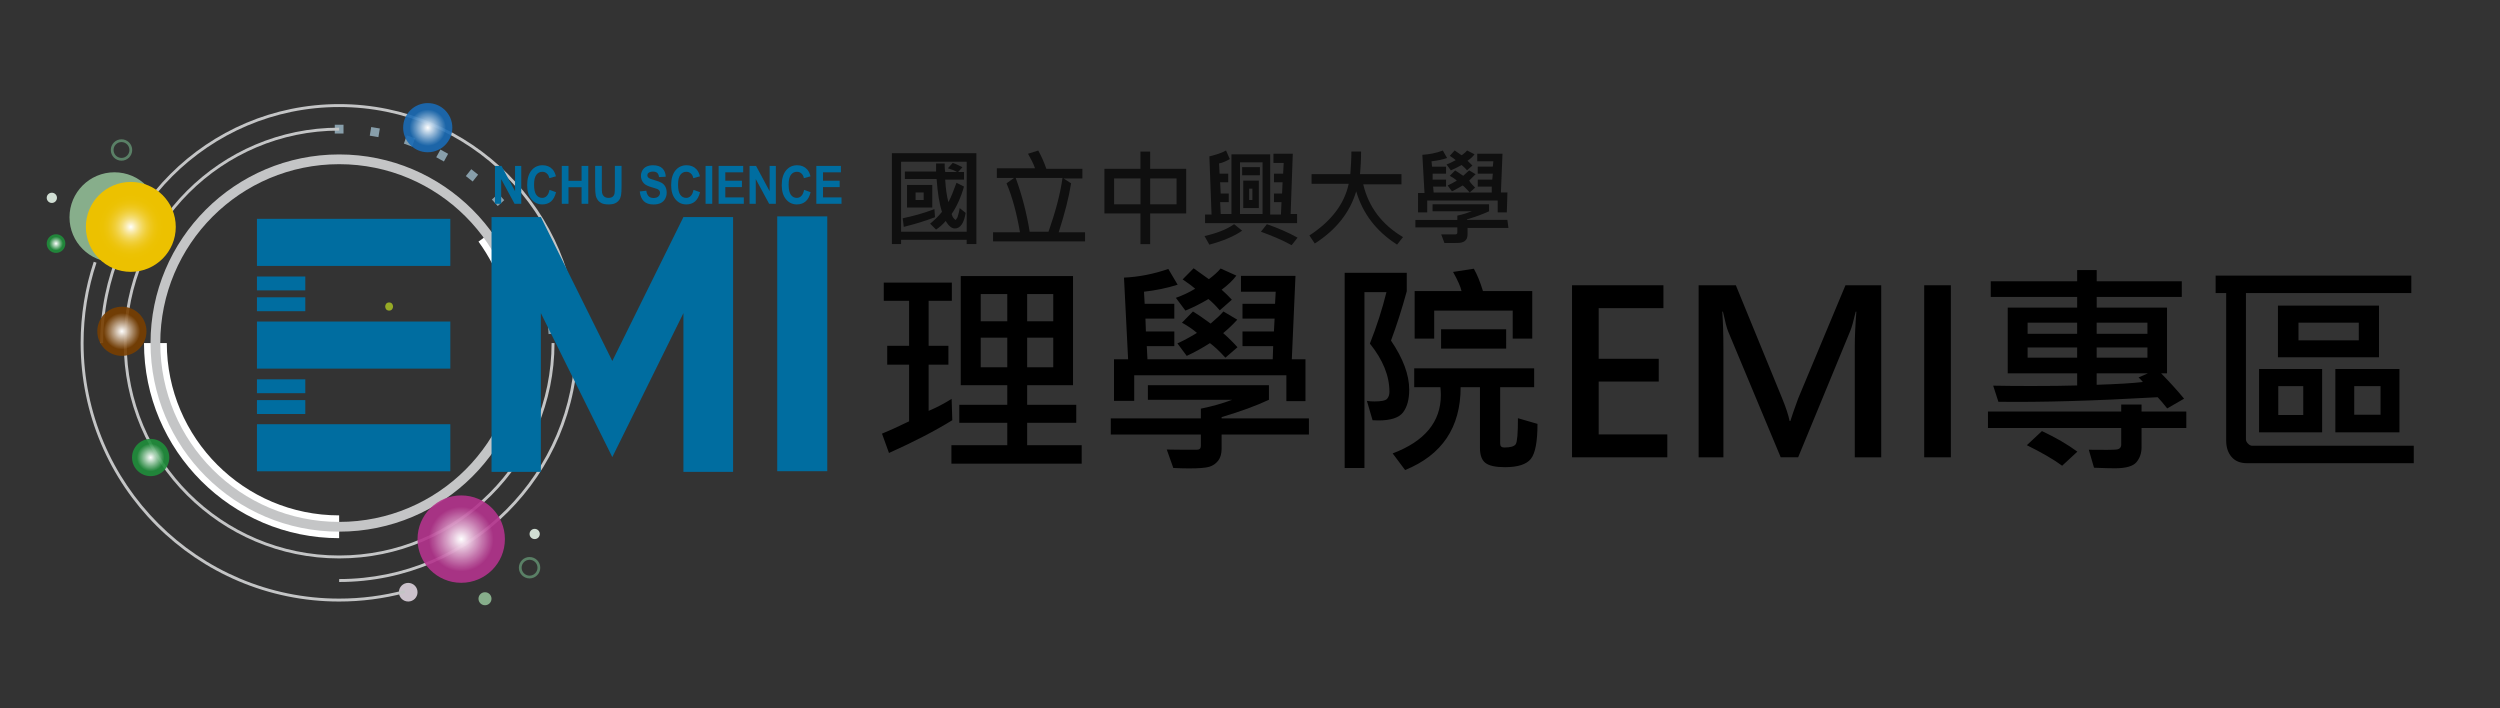 <?xml version="1.0" encoding="utf-8"?>
<!-- Generator: Adobe Illustrator 16.0.0, SVG Export Plug-In . SVG Version: 6.00 Build 0)  -->
<!DOCTYPE svg PUBLIC "-//W3C//DTD SVG 1.1//EN" "http://www.w3.org/Graphics/SVG/1.1/DTD/svg11.dtd">
<svg version="1.1" id="圖層_1" xmlns="http://www.w3.org/2000/svg" xmlns:xlink="http://www.w3.org/1999/xlink" x="0px" y="0px"
	 width="300px" height="85px" viewBox="0 0 300 85" enable-background="new 0 0 300 85" xml:space="preserve">
<rect x="0" y="0" width="300" height="85" fill="#333333" stroke="none"/>
<g>
	<path fill="#87AE8B" d="M19.129,26.072c0,2.979-2.415,5.395-5.395,5.395s-5.396-2.416-5.396-5.395c0-2.981,2.416-5.397,5.396-5.397
		S19.129,23.091,19.129,26.072"/>
	<path fill="#96AA26" d="M46.694,37.273c0.629,0,0.63-0.979,0-0.979C46.066,36.294,46.065,37.273,46.694,37.273"/>
	<path fill="#889FAB" d="M65.79,39.568l-0.031-0.529l1.048-0.063l0.033,0.521l0.034,0.527l-1.05,0.064L65.79,39.568z M65.178,35.406
		l-0.119-0.514l1.022-0.238l0.241,1.023l-1.025,0.239L65.178,35.406z M63.876,31.408l-0.203-0.484l0.97-0.409L64.846,31l0.204,0.48
		l-0.967,0.409L63.876,31.408z M61.924,27.682l-0.281-0.441l0.885-0.564l0.284,0.443l0.281,0.443l-0.887,0.564L61.924,27.682z
		 M59.377,24.336l-0.351-0.391l0.779-0.705l0.352,0.39v0.002l0.352,0.39l-0.78,0.702L59.377,24.336z M56.31,21.453L56.31,21.453
		l-0.41-0.325l0.652-0.822l0.412,0.325l0.411,0.326l-0.652,0.824L56.31,21.453z M52.807,19.125l-0.459-0.256l0.507-0.92l0.46,0.254
		l0.46,0.256l-0.506,0.921L52.807,19.125z M48.964,17.414L48.964,17.414l-0.497-0.178l0.346-0.99l0.994,0.346l-0.347,0.992
		L48.964,17.414z M44.891,16.367l-0.52-0.086l0.174-1.037l1.038,0.175l-0.174,1.036L44.891,16.367z M40.697,16.021h-0.525V14.97
		h1.051v1.052H40.697z"/>
	<path fill="#D1DFD4" d="M64.776,64.076c0,0.34-0.275,0.615-0.614,0.615c-0.34,0-0.615-0.274-0.615-0.615
		c0-0.338,0.275-0.613,0.615-0.613C64.501,63.463,64.776,63.738,64.776,64.076"/>
	<path fill="#CCC2CC" d="M50.104,71.066c0,0.617-0.501,1.117-1.119,1.117c-0.617,0-1.118-0.5-1.118-1.117
		c0-0.619,0.5-1.119,1.118-1.119C49.603,69.947,50.104,70.447,50.104,71.066"/>
	
		<radialGradient id="SVGID_1_" cx="129.983" cy="-31.301" r="1.119" gradientTransform="matrix(1 0 0 -1 -123.26 -2.07)" gradientUnits="userSpaceOnUse">
		<stop  offset="0" style="stop-color:#FFFFFF"/>
		<stop  offset="0.742" style="stop-color:#1F8E3B;stop-opacity:0.9"/>
	</radialGradient>
	<path fill="url(#SVGID_1_)" d="M7.842,29.23c0,0.618-0.5,1.119-1.119,1.119c-0.617,0-1.118-0.501-1.118-1.119
		c0-0.617,0.501-1.119,1.118-1.119C7.342,28.111,7.842,28.613,7.842,29.23"/>
	<circle fill="none" stroke="#5A8066" stroke-width="0.332" stroke-miterlimit="10" cx="14.58" cy="17.999" r="1.118"/>
	<circle fill="none" stroke="#5A8066" stroke-width="0.332" stroke-miterlimit="10" cx="63.547" cy="68.126" r="1.118"/>
	<path fill="#C4C5C6" d="M40.697,69.839v-0.353c15.616,0,28.322-12.705,28.322-28.32c0-15.618-12.706-28.323-28.322-28.323
		c-15.617,0-28.322,12.705-28.322,28.323h-0.351c0-15.811,12.862-28.674,28.673-28.674c15.811,0,28.673,12.863,28.673,28.674
		C69.37,56.976,56.508,69.839,40.697,69.839"/>
	<path fill="#C4C5C6" d="M40.697,72.184c-17.104,0-31.019-13.915-31.019-31.018c0-3.334,0.529-6.616,1.571-9.756l0.333,0.111
		c-1.031,3.102-1.554,6.346-1.554,9.645c0,16.91,13.757,30.666,30.667,30.666c2.659,0,5.298-0.342,7.846-1.016l0.09,0.338
		C46.055,71.836,43.386,72.184,40.697,72.184"/>
	<path fill="#FFFFFF" d="M40.697,64.58c-12.912,0-23.417-10.504-23.417-23.414h2.737c0,11.402,9.277,20.679,20.68,20.679V64.58z"/>
	<path fill="#FFFFFF" d="M62.619,49.412l-2.561-0.963c0.875-2.324,1.319-4.776,1.319-7.283c0-4.412-1.369-8.621-3.96-12.174
		l2.211-1.611c2.934,4.023,4.485,8.79,4.485,13.785C64.113,44.005,63.61,46.779,62.619,49.412"/>
	<path fill="none" stroke="#C4C5C6" stroke-width="1.17" stroke-miterlimit="10" d="M62.744,41.166
		c0,12.176-9.87,22.047-22.047,22.047c-12.177,0-22.048-9.871-22.048-22.047s9.871-22.049,22.048-22.049
		C52.874,19.117,62.744,28.99,62.744,41.166"/>
	<path fill="#C4C5C6" d="M40.697,67.01c-14.251,0-25.845-11.594-25.845-25.844c0-14.252,11.594-25.846,25.845-25.846v0.351
		c-14.058,0-25.494,11.438-25.494,25.495S26.639,66.66,40.697,66.66c14.058,0,25.494-11.438,25.494-25.494h0.35
		C66.541,55.416,54.948,67.01,40.697,67.01"/>
	<path fill="#D1DFD4" d="M6.836,23.738c0,0.34-0.276,0.617-0.615,0.617c-0.34,0-0.615-0.277-0.615-0.617
		c0-0.338,0.274-0.612,0.615-0.612C6.56,23.125,6.836,23.4,6.836,23.738"/>
	<path fill="#87AE8B" d="M58.98,71.847c0,0.433-0.35,0.782-0.782,0.782c-0.432,0-0.781-0.352-0.781-0.782s0.35-0.78,0.781-0.78
		C58.63,71.066,58.98,71.414,58.98,71.847"/>
	
		<radialGradient id="SVGID_2_" cx="178.606" cy="-66.765" r="5.243" gradientTransform="matrix(1 0 0 -1 -123.26 -2.07)" gradientUnits="userSpaceOnUse">
		<stop  offset="0" style="stop-color:#FFFFFF"/>
		<stop  offset="0.742" style="stop-color:#B4338D;stop-opacity:0.9"/>
	</radialGradient>
	<path fill="url(#SVGID_2_)" d="M60.589,64.693c0,2.896-2.347,5.244-5.243,5.244s-5.243-2.35-5.243-5.244
		c0-2.896,2.348-5.242,5.243-5.242S60.589,61.797,60.589,64.693"/>
	
		<radialGradient id="SVGID_3_" cx="174.59" cy="-17.392" r="2.951" gradientTransform="matrix(1 0 0 -1 -123.26 -2.07)" gradientUnits="userSpaceOnUse">
		<stop  offset="0" style="stop-color:#FFFFFF"/>
		<stop  offset="0.742" style="stop-color:#196BB5;stop-opacity:0.9"/>
	</radialGradient>
	<path fill="url(#SVGID_3_)" d="M54.281,15.322c0,1.629-1.321,2.949-2.951,2.949s-2.952-1.32-2.952-2.949
		c0-1.633,1.321-2.951,2.952-2.951C52.959,12.369,54.281,13.689,54.281,15.322z"/>
	
		<radialGradient id="SVGID_4_" cx="137.887" cy="-41.825" r="2.951" gradientTransform="matrix(1 0 0 -1 -123.26 -2.07)" gradientUnits="userSpaceOnUse">
		<stop  offset="0" style="stop-color:#FFFFFF"/>
		<stop  offset="0.742" style="stop-color:#783E00;stop-opacity:0.9"/>
	</radialGradient>
	<path fill="url(#SVGID_4_)" d="M17.579,39.756c0,1.629-1.321,2.949-2.951,2.949s-2.952-1.32-2.952-2.949
		c0-1.633,1.322-2.951,2.952-2.951C16.257,36.805,17.579,38.123,17.579,39.756z"/>
	
		<radialGradient id="SVGID_5_" cx="138.958" cy="-29.298" r="5.395" gradientTransform="matrix(1 0 0 -1 -123.26 -2.07)" gradientUnits="userSpaceOnUse">
		<stop  offset="0" style="stop-color:#FFFFFF"/>
		<stop  offset="0.044" style="stop-color:#FCF7DD"/>
		<stop  offset="0.117" style="stop-color:#F9EAAA"/>
		<stop  offset="0.194" style="stop-color:#F5DF7C"/>
		<stop  offset="0.273" style="stop-color:#F2D656"/>
		<stop  offset="0.354" style="stop-color:#F0CE37"/>
		<stop  offset="0.439" style="stop-color:#EEC81F"/>
		<stop  offset="0.528" style="stop-color:#EDC40D"/>
		<stop  offset="0.624" style="stop-color:#ECC203"/>
		<stop  offset="0.742" style="stop-color:#ECC100"/>
	</radialGradient>
	<path fill="url(#SVGID_5_)" d="M21.093,27.23c0,2.979-2.415,5.393-5.395,5.393c-2.98,0-5.395-2.414-5.395-5.393
		c0-2.98,2.415-5.398,5.395-5.398C18.678,21.832,21.093,24.248,21.093,27.23"/>
	
		<radialGradient id="SVGID_6_" cx="141.339" cy="-56.973" r="2.235" gradientTransform="matrix(1 0 0 -1 -123.26 -2.07)" gradientUnits="userSpaceOnUse">
		<stop  offset="0" style="stop-color:#FFFFFF"/>
		<stop  offset="0.742" style="stop-color:#1F8E3B;stop-opacity:0.9"/>
	</radialGradient>
	<path fill="url(#SVGID_6_)" d="M20.315,54.902c0,1.234-1.001,2.235-2.236,2.235s-2.236-1.001-2.236-2.235s1-2.234,2.236-2.234
		C19.314,52.666,20.315,53.666,20.315,54.902"/>
</g>
<g>
	<path fill="#0F0F0F" d="M117.168,29.291h-1.167v-0.514h-7.872v0.514h-1.1v-10.91h10.139V29.291L117.168,29.291L117.168,29.291z
		 M116.002,27.806v-8.394h-7.872v8.394H116.002z M112.199,26.066c-1.165,0.452-2.455,0.838-3.747,1.16l-0.128-1.033
		c1.226-0.258,2.451-0.58,3.809-1.1L112.199,26.066z M115.877,25.547c-0.192,1.229-0.643,1.871-1.292,1.871
		c-0.386,0-0.772-0.32-1.096-0.902c-0.386,0.451-0.775,0.777-1.162,1.035l-0.709-0.712c0.453-0.382,0.967-0.839,1.42-1.418
		c-0.323-0.966-0.517-2.265-0.644-3.937h-3.81V20.58h3.746c0-0.129,0-0.516,0-0.967h1.03c0,0.321,0,0.646,0.067,1.029h1.419
		c-0.322-0.188-0.645-0.32-1.098-0.449l0.579-0.646c0.387,0.128,0.775,0.32,1.164,0.52l-0.517,0.576h0.709v0.906h-2.26
		c0.064,1.096,0.192,2.001,0.386,2.708c0.386-0.707,0.645-1.485,0.97-2.323l0.902,0.455c-0.39,1.355-0.902,2.452-1.487,3.293
		c0.064,0.194,0.131,0.387,0.259,0.516c0.125,0.129,0.192,0.193,0.192,0.193c0.064,0,0.128-0.129,0.256-0.32
		c0.067-0.258,0.192-0.582,0.259-1.099L115.877,25.547z M111.876,24.902h-3.034v-2.709h3.034V24.902z M110.84,23.998v-0.902h-0.969
		v0.902H110.84z"/>
	<path fill="#0F0F0F" d="M130.208,28.97h-11.04v-1.097h3.228c-0.388-2.264-0.902-4.197-1.613-5.875l0.904-0.646h-2.067v-1.16h4.583
		c-0.193-0.578-0.519-1.162-0.84-1.744l1.229-0.387c0.384,0.709,0.708,1.422,0.968,2.196h4.326v1.157h-2.26l0.904,0.584
		c-0.259,1.678-0.779,3.682-1.487,5.875h3.163L130.208,28.97L130.208,28.97z M127.499,21.352h-5.614
		c0.708,1.938,1.289,4.066,1.676,6.456h2.259C126.659,25.416,127.234,23.289,127.499,21.352z"/>
	<path fill="#0F0F0F" d="M142.344,25.613h-4.326v3.683h-1.164v-3.683h-4.325v-5.357h4.325v-2.066h1.164v2.066h4.326V25.613z
		 M136.858,24.517v-3.103h-3.163v3.103H136.858z M141.187,24.517v-3.103h-3.165v3.103H141.187z"/>
	<path fill="#0F0F0F" d="M149.057,27.679c-0.902,0.646-2.259,1.229-3.937,1.679l-0.579-1.033c1.419-0.321,2.644-0.774,3.55-1.422
		L149.057,27.679z M155.644,26.775h-11.038v-1.033h0.779l-0.259-6.976c0.772-0.19,1.419-0.384,1.997-0.707l0.455,1.031
		c-0.455,0.259-0.902,0.456-1.291,0.521l0.064,1.227h1.035v1.033h-0.97l0.067,1.356h0.965v1.029h-1.031l0.068,1.423h1.289v-7.163
		h4.648v7.228h1.291l0.065-1.485h-0.902v-1.032h0.971l0.063-1.359h-1.033v-1.031h1.098l0.068-1.287h-1.229v-1.102h2.32l-0.258,7.229
		h0.773v1.102h-0.006V26.775z M151.509,25.68v-6.197H148.8v6.197H151.509L151.509,25.68z M151.19,21.029h-2.134v-0.971h2.134V21.029
		z M151.062,24.966h-1.875v-3.293h1.875V24.966z M150.287,23.998v-1.356H149.9v1.356H150.287z M155.708,28.518l-0.713,0.904
		c-1.163-0.646-2.451-1.165-3.682-1.615l0.713-0.904C153.319,27.352,154.549,27.873,155.708,28.518z"/>
	<path fill="#0F0F0F" d="M168.362,28.451l-0.713,0.902c-2.517-1.611-4.127-3.74-4.904-6.393c-0.773,2.585-2.453,4.652-4.973,6.264
		l-0.645-0.969c2.582-1.68,4.193-3.74,4.717-6.198h-4.455v-1.164h4.651c0.063-0.903,0.128-1.807,0.128-2.713h1.163
		c0,1.101-0.067,2.002-0.128,2.713h4.973v1.228h-4.587C164.231,24.837,165.845,26.967,168.362,28.451z"/>
	<path fill="#0F0F0F" d="M181.013,27.352h-4.908v0.777c0,0.259-0.062,0.515-0.19,0.646c-0.128,0.191-0.321,0.258-0.515,0.321
		c-0.194,0.065-0.582,0.065-1.166,0.065c-0.258,0-0.517,0-0.902,0l-0.389-1.034c0.263,0,0.842,0,1.68,0
		c0.128,0,0.256-0.06,0.256-0.19v-0.646h-5.036v-0.903h5.036v-0.517c0.646-0.131,1.229-0.322,1.741-0.516h-4.711v-0.84h6.778v0.84
		c-0.711,0.323-1.554,0.646-2.647,0.967v0.063h4.845L181.013,27.352L181.013,27.352z M180.819,25.484h-1.096v-1.42h-8.457v1.42h-1.1
		V23.16h0.773l-0.258-4.582c0.844-0.064,1.615-0.19,2.455-0.516l0.516,0.901c-0.575,0.192-1.228,0.327-1.869,0.392l0.064,0.643h1.68
		v0.844h-1.613v0.71h1.613v0.838h-1.553l0.063,0.711h6.972V22.39h-1.679v-0.838h1.743l0.066-0.71h-1.811v-0.846h1.811l0.065-0.643
		h-1.937v-0.904h3.032l-0.19,4.648h0.783L180.819,25.484L180.819,25.484z M176.946,18.513c-0.19,0.254-0.449,0.517-0.842,0.776
		c0.193,0.189,0.393,0.383,0.584,0.574l-0.646,0.582c-0.192-0.261-0.457-0.455-0.646-0.645c-0.457,0.256-0.842,0.451-1.291,0.645
		l-0.52-0.711c0.389-0.127,0.714-0.322,1.098-0.516c-0.125-0.13-0.318-0.26-0.707-0.518l0.582-0.646l0.84,0.58
		c0.26-0.193,0.516-0.389,0.646-0.58L176.946,18.513z M177.015,22.515l-0.646,0.581c-0.32-0.322-0.578-0.646-0.842-0.84
		c-0.455,0.257-0.901,0.518-1.291,0.706l-0.519-0.706c0.322-0.13,0.644-0.324,1.099-0.58c-0.19-0.193-0.516-0.387-0.84-0.58
		l0.645-0.646c0.191,0.133,0.581,0.391,0.967,0.646c0.321-0.322,0.583-0.52,0.71-0.646l0.774,0.453
		c-0.258,0.258-0.52,0.514-0.774,0.773C176.495,21.998,176.756,22.254,177.015,22.515z"/>
</g>
<g enable-background="new    ">
	<path d="M114.275,50.426c-2.088,1.287-4.62,2.598-7.597,3.932l-0.839-2.32c0.657-0.258,1.741-0.75,3.252-1.479v-6.797h-2.625
		v-2.266h2.625v-5.397h-3.039v-2.186h8.169v2.186h-2.785v5.397h2.372v2.266h-2.372v5.543c0.933-0.391,1.853-0.869,2.759-1.439
		L114.275,50.426z M129.802,55.637h-15.633v-2.213h6.704v-2.691h-5.757v-2.16h5.757v-2.346h-5.584V33.125h13.474v13.101h-5.504
		v2.346h5.891v2.16h-5.891v2.691h6.544V55.637z M120.872,38.55v-3.266h-3.185v3.266H120.872z M120.872,44.068v-3.545h-3.185v3.545
		H120.872z M126.39,38.55v-3.266h-3.132v3.266H126.39z M126.39,44.068v-3.545h-3.132v3.545H126.39z"/>
	<path d="M157.07,52.145h-10.476v1.693c0,0.611-0.14,1.096-0.42,1.451s-0.635,0.598-1.066,0.727s-1.242,0.193-2.432,0.193
		c-0.551,0-1.177-0.018-1.879-0.053l-0.786-2.213c0.622,0.018,1.821,0.027,3.599,0.027c0.329,0,0.493-0.152,0.493-0.453v-1.373
		h-10.809v-1.934h10.809v-1.172c1.351-0.275,2.608-0.631,3.772-1.066h-10.129v-1.746h14.526v1.746
		c-1.483,0.701-3.376,1.395-5.677,2.08v0.158h10.476V52.145z M156.656,48.133h-2.292v-3.105h-18.258v3.078h-2.426v-4.998h1.692
		l-0.493-9.794c1.768-0.08,3.541-0.427,5.318-1.04l1.12,1.893c-1.271,0.399-2.617,0.68-4.038,0.84l0.08,1.452h3.559v1.772h-3.465
		l0.054,1.546h3.412v1.76h-3.305l0.08,1.572h15.033l0.054-1.572H149.1v-1.76h3.771l0.08-1.546H149.1v-1.772h3.905l0.08-1.452h-4.171
		v-1.906h6.543l-0.439,10.008h1.639V48.133z M148.367,33.073c-0.427,0.568-1.018,1.133-1.772,1.692
		c0.444,0.392,0.853,0.791,1.226,1.199l-1.453,1.279c-0.453-0.541-0.906-0.994-1.359-1.359c-0.942,0.561-1.862,1.022-2.759,1.387
		l-1.146-1.533c0.791-0.275,1.564-0.64,2.319-1.093c-0.249-0.23-0.75-0.604-1.506-1.119l1.319-1.333l1.826,1.307
		c0.595-0.436,1.066-0.862,1.413-1.28L148.367,33.073z M148.5,41.668l-1.453,1.253c-0.685-0.755-1.302-1.337-1.853-1.746
		c-0.951,0.604-1.879,1.115-2.786,1.533l-1.12-1.506c0.658-0.284,1.439-0.702,2.346-1.253c-0.462-0.408-1.062-0.817-1.799-1.227
		l1.32-1.346c0.479,0.284,1.186,0.769,2.119,1.453c0.747-0.631,1.257-1.115,1.533-1.453l1.666,0.986
		c-0.524,0.577-1.088,1.115-1.692,1.612C147.394,40.509,147.967,41.074,148.5,41.668z"/>
	<path d="M166.919,40.87c1.458,2.15,2.187,4.113,2.187,5.89c0,1.164-0.245,2.07-0.733,2.719c-0.489,0.648-1.476,0.973-2.959,0.973
		c-0.231,0-0.466-0.008-0.706-0.025l-0.68-2.32c0.302,0.045,0.6,0.066,0.893,0.066c0.835,0,1.346-0.105,1.533-0.318
		c0.186-0.215,0.279-0.494,0.279-0.84c0-1.91-0.781-3.838-2.346-5.785c0.826-2.088,1.488-4.145,1.986-6.171h-2.639v21.098h-2.373
		V32.74h7.45v2.212C168.243,37.04,167.612,39.012,166.919,40.87z M184.498,50.865c0,2.133-0.264,3.531-0.793,4.197s-1.566,1-3.111,1
		c-1.129,0-1.911-0.172-2.346-0.514c-0.436-0.342-0.653-0.939-0.653-1.791v-7.291h-2.319c0,4.816-2.221,8.129-6.664,9.941
		l-1.492-1.998c3.855-1.457,5.784-3.793,5.784-7.01c0-0.303-0.019-0.613-0.054-0.934h-3.145v-2.266h14.393v2.266h-4.078v6.77
		c0,0.313,0.165,0.467,0.494,0.467c0.746,0,1.205-0.135,1.379-0.406s0.26-1.309,0.26-3.111L184.498,50.865z M183.871,40.629h-2.345
		v-3.358h-9.423v3.358h-2.346v-5.704h5.625c-0.099-0.488-0.436-1.253-1.014-2.293l2.492-0.386c0.4,0.702,0.764,1.595,1.094,2.679
		h5.916V40.629z M180.74,41.829h-7.811V39.51h7.811V41.829z"/>
	<path d="M200.078,54.877h-11.436V34.232h10.969v2.746h-7.77v6.077h7.209v2.732h-7.209v6.344h8.236V54.877z"/>
	<path d="M222.574,54.877V41.549c0-1.164,0.063-2.546,0.188-4.146h-0.08c-0.268,1.146-0.477,1.897-0.627,2.253l-6.277,15.22h-2.092
		l-6.305-15.101c-0.16-0.382-0.369-1.172-0.626-2.372h-0.08c0.089,1.244,0.134,2.746,0.134,4.505v12.968h-2.973V34.232h4.465
		l5.584,13.633c0.436,1.066,0.725,1.951,0.867,2.652h0.093c0.169-0.559,0.479-1.457,0.933-2.691l5.678-13.594h4.291v20.645H222.574z
		"/>
	<path d="M234.104,36.844v0.014V52.25v0.014v2.613h-3.199v-2.613V52.25V36.858v-0.014v-2.612h3.199V36.844z"/>
	<path d="M262.357,51.357h-5.371v2.32c0,0.701-0.205,1.297-0.613,1.785s-1.266,0.732-2.572,0.732c-0.551,0-1.391-0.021-2.519-0.066
		l-0.626-2.158c1.82,0.025,2.925,0.018,3.311-0.027c0.387-0.045,0.58-0.244,0.58-0.6v-1.986h-15.992v-1.973h15.992v-0.84h2.439v0.84
		h5.371V51.357z M262.091,47.84l-2.026,1.172c-0.506-0.639-0.889-1.088-1.146-1.346c-7.667,0.436-14.037,0.617-19.111,0.547
		l-0.626-1.934c1.315,0.027,2.834,0.041,4.558,0.041c2.283,0,4.123-0.021,5.518-0.066v-1.453h-8.33v-7.89h8.33v-1.279h-10.369
		v-1.879h10.369v-1.347h2.346v1.347h10.209v1.879h-10.209v1.279h8.437v7.89h-0.706C260.362,45.85,261.282,46.861,262.091,47.84z
		 M249.283,54.197l-1.826,1.691c-0.978-0.729-2.391-1.549-4.238-2.465l1.813-1.693C246.666,52.496,248.084,53.316,249.283,54.197z
		 M249.256,40.056v-1.333h-5.943v1.333H249.256z M249.256,42.921v-1.226h-5.943v1.226H249.256z M257.692,40.056v-1.333h-6.091v1.333
		H257.692z M257.692,42.921v-1.226h-6.091v1.226H257.692z M257.746,44.801h-6.145v1.373c2.506-0.08,4.354-0.191,5.545-0.334
		c-0.205-0.248-0.378-0.43-0.52-0.545L257.746,44.801z"/>
	<path d="M289.652,55.582h-20.031c-0.791,0-1.402-0.25-1.833-0.752s-0.646-1.152-0.646-1.953V35.165h-1.267v-2.092h23.483v2.092
		h-19.846v17.552c0,0.178,0.082,0.352,0.247,0.52c0.164,0.17,0.335,0.254,0.513,0.254h19.379V55.582z M278.656,51.877h-7.569v-7.596
		h7.569V51.877z M285.48,42.869h-12.128v-6.197h12.128V42.869z M276.391,49.799v-3.465h-2.998v3.465H276.391z M283.055,40.842
		v-2.119h-7.236v2.119H283.055z M287.933,51.877h-7.69v-7.596h7.69V51.877z M285.667,49.771v-3.438h-3.159v3.438H285.667z"/>
</g>
<g>
	<polygon fill="#006DA0" points="58.984,56.628 64.903,56.628 64.903,37.576 73.477,54.849 82.011,37.576 82.011,56.628 
		87.97,56.628 87.97,26.048 82.011,26.048 73.477,43.32 64.903,26.048 58.984,26.048 	"/>
	<polygon fill="#006DA0" points="93.267,56.545 99.272,56.545 99.272,25.965 93.267,25.965 	"/>
	<g>
		<rect x="30.835" y="26.261" fill="#006DA0" width="23.203" height="5.651"/>
		<rect x="30.835" y="38.585" fill="#006DA0" width="23.203" height="5.649"/>
		<rect x="30.835" y="50.906" fill="#006DA0" width="23.203" height="5.649"/>
		<rect x="30.835" y="33.183" fill="#006DA0" width="5.801" height="1.664"/>
		<rect x="30.835" y="35.677" fill="#006DA0" width="5.801" height="1.668"/>
		<rect x="30.835" y="45.519" fill="#006DA0" width="5.801" height="1.664"/>
		<rect x="30.835" y="48.012" fill="#006DA0" width="5.801" height="1.666"/>
	</g>
</g>
<g enable-background="new    ">
	<path fill="#006DA0" d="M59.397,24.454v-4.545h0.781l1.627,3.035v-3.035h0.746v4.545h-0.805l-1.603-2.964v2.964H59.397z"/>
	<path fill="#006DA0" d="M65.944,22.782l0.778,0.282c-0.119,0.496-0.318,0.865-0.595,1.105s-0.629,0.361-1.056,0.361
		c-0.528,0-0.962-0.207-1.302-0.619c-0.34-0.413-0.51-0.976-0.51-1.691c0-0.757,0.171-1.344,0.512-1.763
		c0.342-0.419,0.791-0.628,1.348-0.628c0.486,0,0.881,0.164,1.185,0.493c0.181,0.194,0.316,0.473,0.407,0.837l-0.794,0.217
		c-0.047-0.236-0.146-0.422-0.294-0.558c-0.149-0.137-0.331-0.205-0.544-0.205c-0.294,0-0.534,0.121-0.717,0.363
		c-0.183,0.242-0.275,0.634-0.275,1.175c0,0.575,0.09,0.984,0.271,1.228c0.181,0.244,0.416,0.366,0.705,0.366
		c0.213,0,0.397-0.078,0.55-0.232C65.767,23.359,65.877,23.115,65.944,22.782z"/>
	<path fill="#006DA0" d="M67.414,24.454v-4.545h0.803v1.789h1.573v-1.789h0.803v4.545h-0.803v-1.987h-1.573v1.987H67.414z"/>
	<path fill="#006DA0" d="M71.416,19.908h0.803v2.462c0,0.391,0.01,0.644,0.03,0.759c0.035,0.186,0.116,0.335,0.246,0.448
		s0.306,0.169,0.53,0.169c0.228,0,0.399-0.053,0.515-0.16s0.186-0.237,0.209-0.392c0.023-0.155,0.035-0.413,0.035-0.772v-2.515
		h0.803v2.387c0,0.546-0.022,0.932-0.065,1.157c-0.043,0.225-0.124,0.416-0.24,0.57c-0.117,0.155-0.272,0.279-0.468,0.371
		s-0.45,0.138-0.765,0.138c-0.38,0-0.667-0.05-0.864-0.15c-0.196-0.101-0.351-0.23-0.465-0.391c-0.114-0.16-0.188-0.328-0.225-0.504
		c-0.052-0.261-0.079-0.645-0.079-1.154V19.908z"/>
	<path fill="#006DA0" d="M76.772,22.975l0.781-0.087c0.047,0.3,0.142,0.52,0.286,0.661c0.144,0.141,0.338,0.211,0.582,0.211
		c0.258,0,0.453-0.063,0.584-0.188c0.131-0.125,0.196-0.271,0.196-0.438c0-0.107-0.027-0.199-0.083-0.274
		c-0.055-0.076-0.151-0.141-0.289-0.197c-0.094-0.038-0.308-0.104-0.643-0.199c-0.43-0.122-0.732-0.271-0.906-0.45
		c-0.244-0.25-0.366-0.555-0.366-0.915c0-0.231,0.058-0.448,0.172-0.649c0.115-0.202,0.28-0.355,0.496-0.46
		c0.216-0.105,0.477-0.158,0.783-0.158c0.499,0,0.875,0.125,1.126,0.375c0.252,0.25,0.385,0.584,0.397,1.001l-0.803,0.041
		c-0.034-0.233-0.108-0.401-0.221-0.504c-0.113-0.103-0.282-0.153-0.508-0.153c-0.233,0-0.416,0.055-0.548,0.164
		c-0.085,0.07-0.127,0.165-0.127,0.282c0,0.107,0.04,0.2,0.119,0.276c0.102,0.097,0.347,0.199,0.738,0.304
		c0.391,0.105,0.679,0.214,0.867,0.327c0.187,0.112,0.333,0.267,0.439,0.462c0.106,0.195,0.159,0.437,0.159,0.724
		c0,0.261-0.063,0.504-0.19,0.732c-0.126,0.228-0.305,0.396-0.537,0.507c-0.231,0.111-0.52,0.166-0.865,0.166
		c-0.502,0-0.889-0.133-1.158-0.398C76.986,23.87,76.825,23.483,76.772,22.975z"/>
	<path fill="#006DA0" d="M83.224,22.782l0.778,0.282c-0.119,0.496-0.318,0.865-0.595,1.105s-0.629,0.361-1.056,0.361
		c-0.528,0-0.962-0.207-1.302-0.619c-0.34-0.413-0.51-0.976-0.51-1.691c0-0.757,0.171-1.344,0.512-1.763
		c0.342-0.419,0.791-0.628,1.348-0.628c0.486,0,0.881,0.164,1.185,0.493c0.181,0.194,0.316,0.473,0.407,0.837l-0.794,0.217
		c-0.047-0.236-0.146-0.422-0.294-0.558c-0.149-0.137-0.331-0.205-0.544-0.205c-0.294,0-0.534,0.121-0.717,0.363
		c-0.183,0.242-0.275,0.634-0.275,1.175c0,0.575,0.09,0.984,0.271,1.228c0.181,0.244,0.416,0.366,0.705,0.366
		c0.213,0,0.397-0.078,0.55-0.232C83.046,23.359,83.157,23.115,83.224,22.782z"/>
	<path fill="#006DA0" d="M84.667,24.454v-4.545h0.802v4.545H84.667z"/>
	<path fill="#006DA0" d="M86.234,24.454v-4.545h2.948v0.769h-2.146v1.008h1.996v0.766h-1.996v1.237h2.221v0.766H86.234z"/>
	<path fill="#006DA0" d="M89.946,24.454v-4.545h0.781l1.627,3.035v-3.035H93.1v4.545h-0.805l-1.603-2.964v2.964H89.946z"/>
	<path fill="#006DA0" d="M96.493,22.782l0.778,0.282c-0.119,0.496-0.318,0.865-0.595,1.105s-0.629,0.361-1.056,0.361
		c-0.528,0-0.962-0.207-1.302-0.619c-0.34-0.413-0.51-0.976-0.51-1.691c0-0.757,0.171-1.344,0.512-1.763
		c0.342-0.419,0.791-0.628,1.348-0.628c0.486,0,0.881,0.164,1.185,0.493c0.181,0.194,0.316,0.473,0.407,0.837l-0.794,0.217
		c-0.047-0.236-0.146-0.422-0.294-0.558c-0.149-0.137-0.331-0.205-0.544-0.205c-0.294,0-0.534,0.121-0.717,0.363
		c-0.183,0.242-0.275,0.634-0.275,1.175c0,0.575,0.09,0.984,0.271,1.228c0.181,0.244,0.416,0.366,0.705,0.366
		c0.213,0,0.397-0.078,0.55-0.232C96.315,23.359,96.426,23.115,96.493,22.782z"/>
	<path fill="#006DA0" d="M97.96,24.454v-4.545h2.948v0.769h-2.146v1.008h1.996v0.766h-1.996v1.237h2.221v0.766H97.96z"/>
</g>
</svg>
